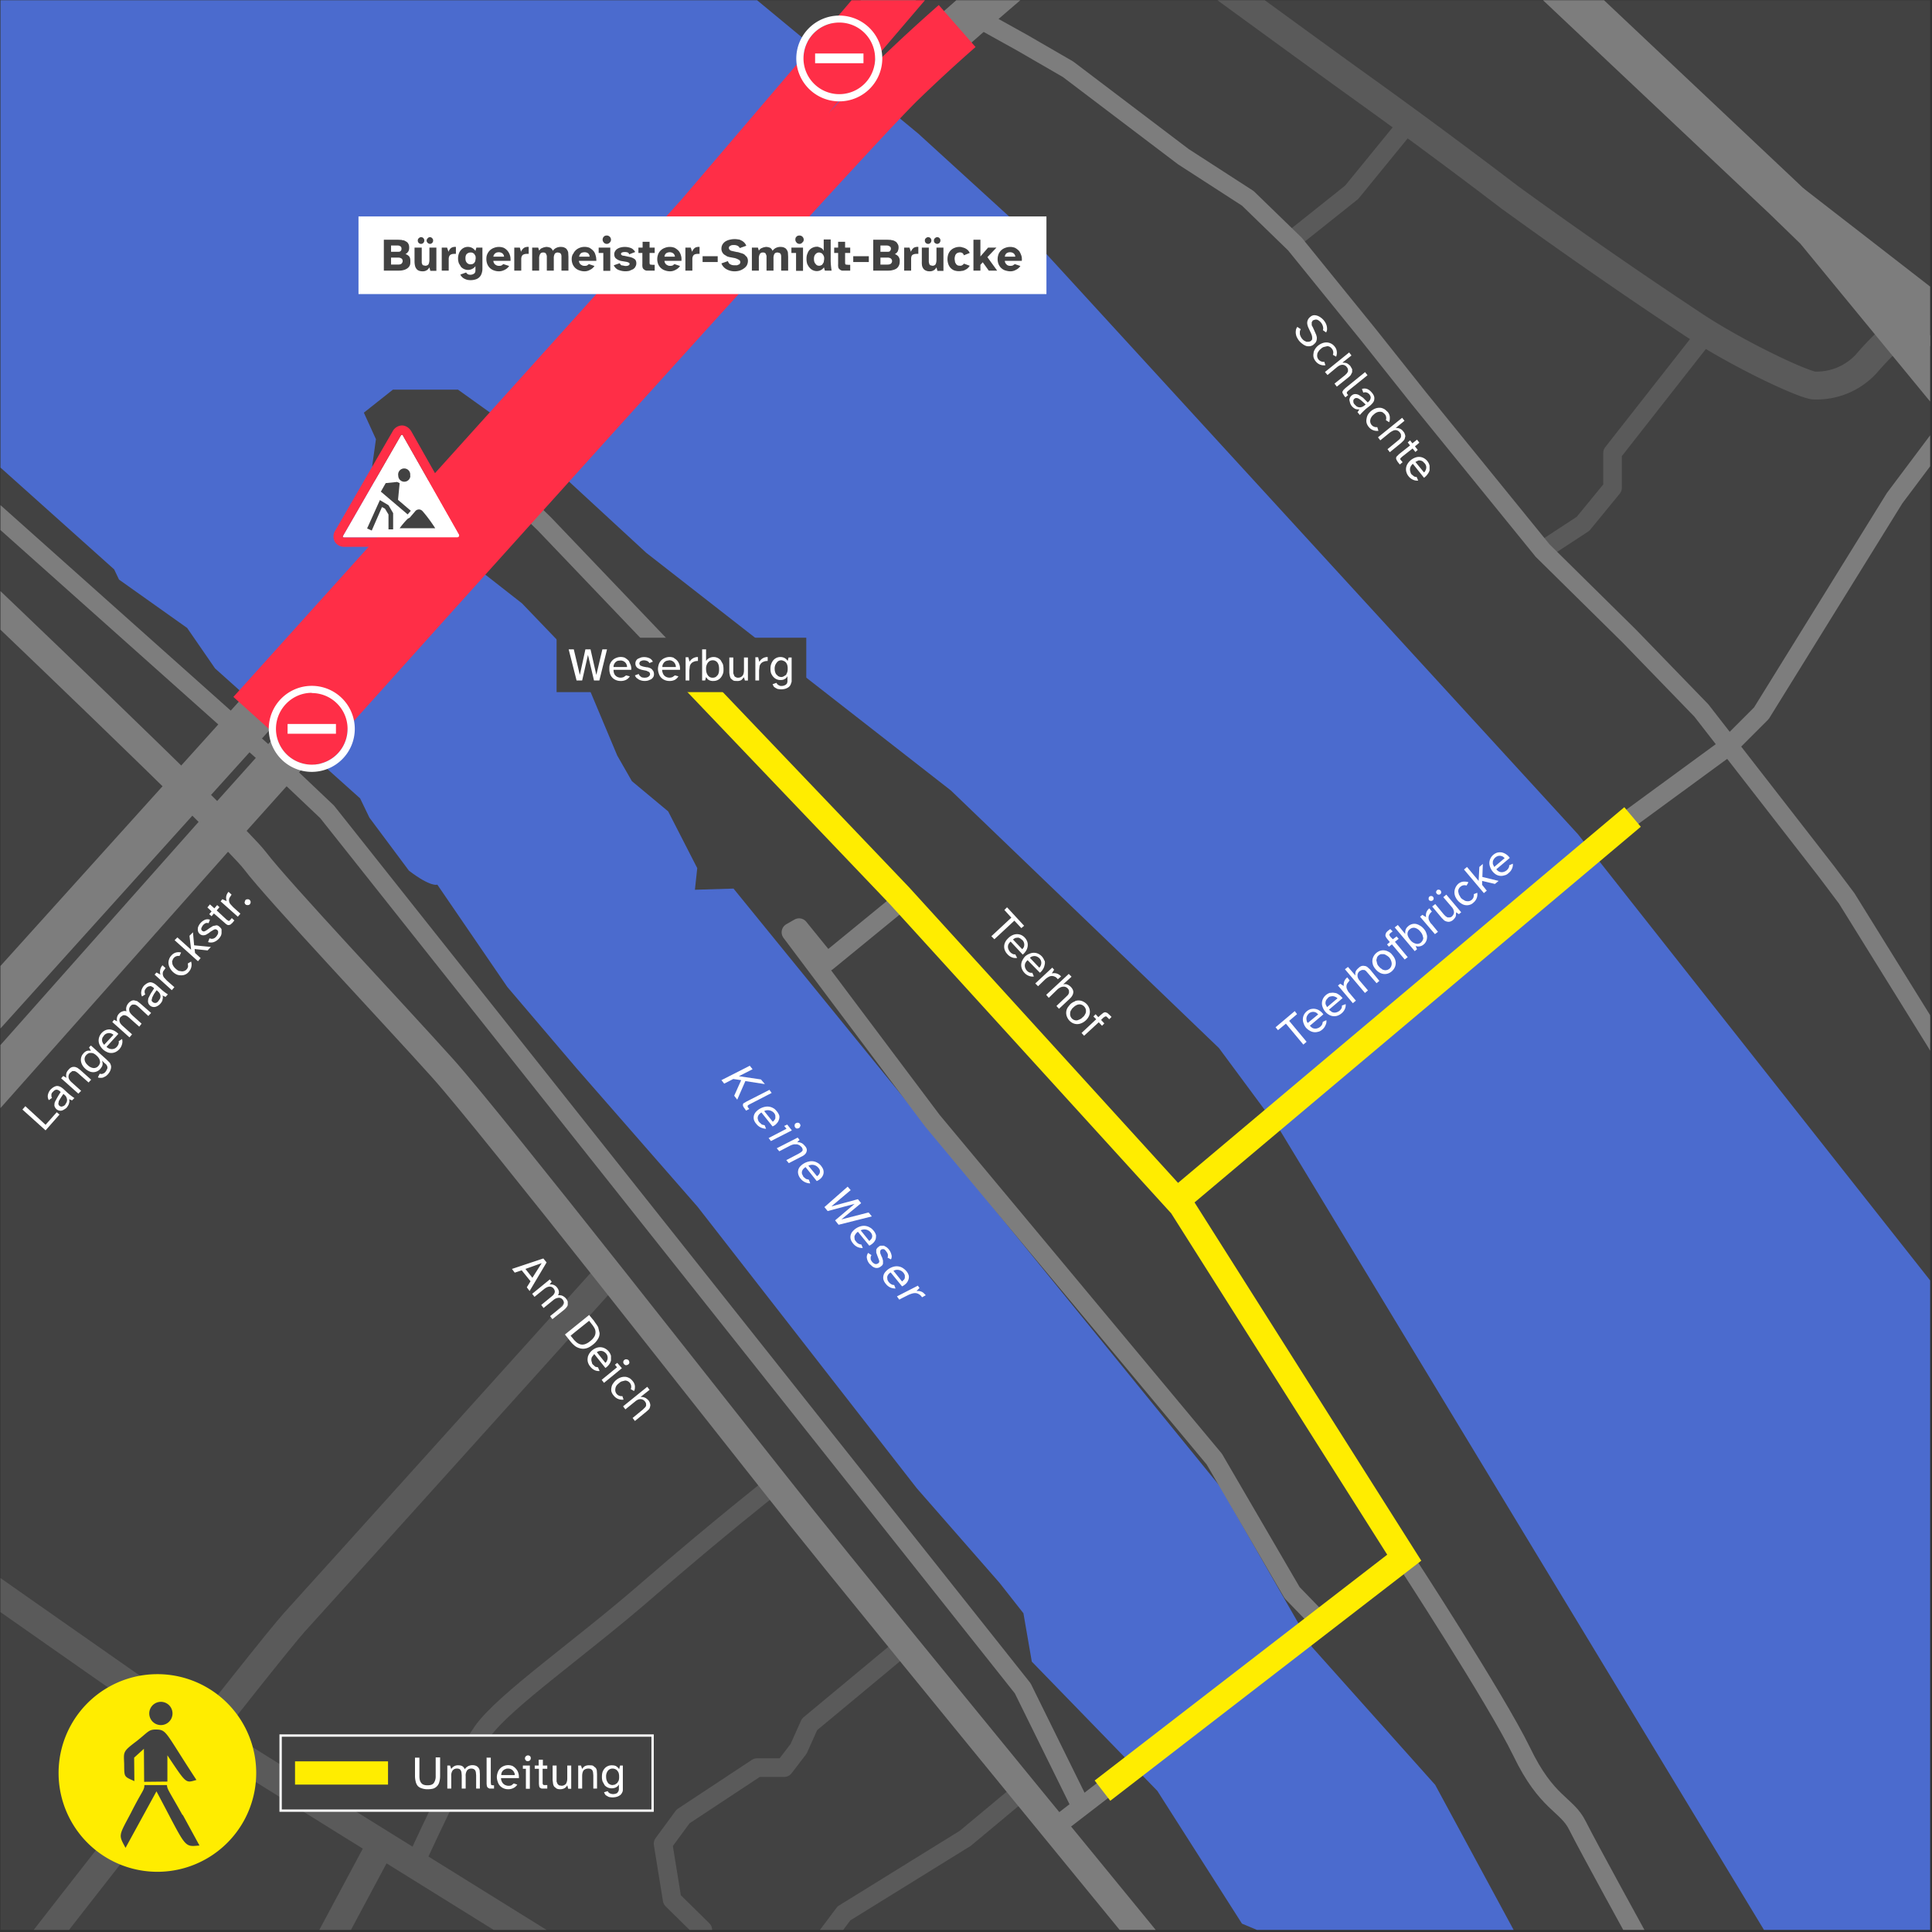 <svg xmlns="http://www.w3.org/2000/svg" width="831" height="831" fill="none"><rect width="100%" height="100%" fill="#333333" stroke="none"/><g clip-path="url(#a)"><path fill="#424242" d="M.2 830.1h830V.1H.2v830Z"/><path fill="#4B6BCE" d="M274.4-42.3 395 57.5l46.7 42.6 237 258.7 242 306.6 5.5 14.8 6.5 14.5 86.3 117.7 55 81.6 82.6 93-323.1-.6-30.7-68.5-17.7-17.7-17.6-55.6-216.7-358-26.5-35.8L409 340 278 237.8l-59.2-54.6-21.8-15.6h-28l-12.5 9.9 5.2 11.4-1.6 11.5 2.6 13 .5 5.7 15.6 11.4 29.1 16 16.6 13 24 25 17 40.5 6.3 11 15.6 13 12.5 24.4-1 9.3 16.6-.5 209.3 257.2 39.5 69 53 59.3L728 972.4l-77.4 6.8-54.6-61.9-53-86.2-8.8-3.7-36.4-57.1-54-55.6-3.6-20.8-10.3-13.1-35.6-40.7L300 519l-52-59.5-29.8-35-30.1-44s-2.6 1.3-12.2-6l-17-22.8-4-8.3-62.4-55.9-12-17.4-29.3-20.8-2.1-4.4-57.4-51.4-51.2-51L-54.6-86l270.3-1 58.7 44.7Z"/><path stroke="#5A5A5A" stroke-linecap="round" stroke-linejoin="round" stroke-width="12" d="M481.1-38.4s82.6 60.4 103 75a2772.2 2772.2 0 0 1 65.3 48.3 2256 2256 0 0 0 79.8 55.3c18.3 12 44.6 24.5 50.8 25.6a29 29 0 0 0 22.8-9.4 126.4 126.4 0 0 1 11.4-11.7m18.5 298.2 57.8-40 39.4-32.6 33.7-12"/><path stroke="#5A5A5A" stroke-linecap="round" stroke-linejoin="round" stroke-width="8" d="m555.8 103.1 25.6-20.4L604 55m59.5 181.7 17.4-11.4 12.7-15.5v-15l40-51"/><path stroke="#5A5A5A" stroke-linecap="round" stroke-linejoin="round" stroke-width="12" d="M14.7 839.6s100.3-129 112-141.9c11.6-12.7 132-146.4 132-146.4"/><path stroke="#5A5A5A" stroke-linecap="round" stroke-linejoin="round" stroke-width="12" d="M-111.2 608S45.1 717.6 57.5 726.2C69.9 734.7 164 793 164 793l246.4 153.1M132 852.8 164 793"/><path stroke="#5A5A5A" stroke-linecap="round" stroke-linejoin="round" stroke-miterlimit="10" stroke-width="8" d="M178.3 802s19.9-44 29.2-57.2c9.3-13.2 42-35.7 71.5-61.4 29.5-25.6 54.3-45.1 54.3-45.1m-44.2 227v-12.4l13.2-22.8-13.2-13-3.9-24.1 8.6-11.7 31.8-21h11.7l6.2-8.1 4.7-10.5 37.3-31m-42 138.3 19.5-26 52.2-32.3 21.6-18"/><path stroke="#7D7D7D" stroke-linecap="round" stroke-linejoin="round" stroke-miterlimit="10" stroke-width="8" d="m600.7-186.6 48.3 21.4 32.2 10.7 67.7 24.2 54.2 21.7 35 14.5 19.3 11.4 71.8 58.4 45.3 47.7 71.9 76 49 49.4 65.7 56 41 32.8"/><path stroke="#7D7D7D" stroke-linecap="round" stroke-linejoin="round" stroke-miterlimit="10" stroke-width="8" d="m227 218.4 7.2 7 158.6 166.1 113 125 41.7-33.5 152.3-130 43.3-31.7 14.5-14.5 57.3-92.5 30-40 32.7-30.8 22-25L953.2 49l6-11.2 10.9-16.3 73.6-86.5 3-39.2-50-42.5-11.6-6.4-9.8-2.1-31.6.2-36-8.5-13.8.5-15.8 3.1-13 6.2-14 26.2L836-94.3l-11.4 12.2L804-46l-28.8 40"/><path stroke="#7D7D7D" stroke-linecap="round" stroke-linejoin="round" stroke-width="18" d="M-122.9 601.7 98 352.9s257-287 286.8-316.4c29.8-29.2 84.5-73 94.1-82.9 5.5-5.6 41.2-46.4 69.5-81.3a677 677 0 0 0 23-30 190.3 190.3 0 0 1 36-37.7l169-134.2 191.2-167.1"/><path stroke="#7D7D7D" stroke-linecap="round" stroke-linejoin="round" stroke-width="18" d="m-83.2 521.4 384-425.8L404.4-26l35.3-38 74-86.9 23.4-19.9 40-38.3 157-117.8L840.8-424"/><path stroke="#7D7D7D" stroke-linecap="round" stroke-linejoin="round" stroke-width="18" d="m145.8-559 206.3 252 31 24.5a299.4 299.4 0 0 0 45.6 29.9 798 798 0 0 1 29.1 16c10 6.1 25.8 18 36.5 26.2a130.3 130.3 0 0 1 44.3 62.8 93.3 93.3 0 0 0 22.8 38.4l1.6 1.7C577.2-93.7 767.5 85.6 767.5 85.6L781 98.7l115.6 140.6 9.8 13.9a194.5 194.5 0 0 1 14.8 24.6l42.6 83.9 15.3 41.3a294.2 294.2 0 0 1 10.1 33.2l26.6 110.3"/><path stroke="#7D7D7D" stroke-linecap="round" stroke-linejoin="round" stroke-width="18" d="m770.7 88.5 56.2 43.6s19 20.6 26.7 29.2a1502 1502 0 0 1 76 92.2c15.5 21.3 43 85.7 51.9 108.2a4043.2 4043.2 0 0 1 19.7 51.9l45.9 153.6"/><path stroke="#7D7D7D" stroke-linecap="round" stroke-linejoin="round" stroke-miterlimit="10" stroke-width="8" d="m422.8 9 16.9 9.4 19.7 11.4L509 67.4l27.7 17.9 20.3 19.7 31.6 39 21.7 27.3 53.2 65.5 37.3 36.8 31 32 53.7 69.1 8.8 11.7 38.6 62.2 30 52.8 36.6 58 8.8 11.2 11.2 10.4 11.4-1 25.6-11.3 26.8-13.1 30.9-10.1"/><path stroke="#7D7D7D" stroke-linecap="round" stroke-linejoin="round" stroke-width="8" d="m386.5 388.6-30.8 25.2-12-14.8-3.5 2L401 482l121.3 145.6 33.5 57.5 12.4 12.8M-21.8 203 119.4 329l21.3 20.2 299.2 377 24.9 50.5"/><path stroke="#7D7D7D" stroke-linecap="round" stroke-linejoin="round" stroke-width="8" d="M705 834.2s-21.8-39.6-26.5-49c-4.6-9.3-13.2-9.3-24-31.8-11-22.6-50.5-83.2-50.5-83.2l-149.3 115m149.3-115-98.3-153.8"/><path stroke="#7D7D7D" stroke-linecap="round" stroke-linejoin="round" stroke-width="12" d="M-14 249S99.5 357 109.6 370.1c10 13.2 59.8 66 80.8 89.4C211.4 482.9 314 614.2 345 653c31 38.9 168.6 206.7 168.6 206.7"/><path fill="#FFED00" d="M68.2 805.1a42.5 42.5 0 1 0-1-85 42.5 42.5 0 1 0 1 85Z"/><path fill="#424242" d="M74.2 737a5 5 0 1 1-10 0 5 5 0 0 1 10 0ZM72 755v11.3l-10 .1-.1-14.2-4.2 3.8.1 10.1c-4.7-2.1-4.3-1.7-4.4-7.7-.2-5-.6-5 5.5-9.6 5-4 5-4.8 8-4.9 5 .1 3.8.7 17.6 21.7-4.7 1.3-4.1 2-12.5-10.6Zm6.6 25.6 7.2 13.2c-7 .6-5.4 1.3-18.5-23.3L54 794.8c-3.1-5.7-3-5 2.3-15 5-9.9 5.8-9.7 5.8-12h9.7c.2 2 .6 2 6.7 12.9Z"/><path fill="#424242" stroke="#fff" d="M120.7 778.8h160v-32.3h-160v32.3Z"/><path fill="#FFED00" d="M126.9 767.6h40v-10h-40v10Z"/><path stroke="#FF2E47" stroke-linejoin="round" stroke-width="24" d="M124.9 322.6c65.8-73.4 237.2-264.2 261.2-287.8a696.8 696.8 0 0 1 25.6-23.6M109.3 307.8 302 93.9 405.8-27.7"/><path fill="#FF2E47" d="M361 9.7a15.4 15.4 0 1 0 0 30.8 15.4 15.4 0 0 0 0-30.8Z"/><path fill="#fff" d="M361 43.6a18.5 18.5 0 0 1-18.5-18.4A18.5 18.5 0 0 1 361 6.7 18.5 18.5 0 0 1 379.5 25 18.5 18.5 0 0 1 361 43.6Zm0-33.9a15.4 15.4 0 1 0 0 30.8 15.4 15.4 0 0 0 0-30.8Z"/><path fill="#fff" d="M350.6 23h20.8v4.2h-20.8v-4.1ZM154.2 126.5h295.9V93.1H154.2v33.3ZM147.5 231c0 .1.3.2.7.2h48.4c.5 0 .7-.3.8-.4a.9.9 0 0 0 0-1l-24-42.3c-.1-.4-.3-.5-.5-.5-.1 0-.4.1-.6.5l-24.6 42.7c-.2.4-.3.7-.2.8Z"/><path fill="#FF2E47" d="M196.6 235.2h-48.4a4.7 4.7 0 0 1-4.2-2.2 4.7 4.7 0 0 1 .2-4.8l24.7-42.7a4.7 4.7 0 0 1 4-2.5c1.6 0 3.1 1 4 2.5l24 42.4a4.9 4.9 0 0 1 0 4.9 4.9 4.9 0 0 1-4.3 2.4ZM172.9 187c-.1 0-.4.1-.6.5l-24.6 42.7c-.2.4-.3.7-.2.8 0 .1.3.2.7.2h48.4c.5 0 .7-.3.8-.4a.9.9 0 0 0 0-1l-24-42.3c-.1-.4-.3-.5-.5-.5Z"/><path fill="#424242" d="M187.2 227.2s-2.5-4-5.5-7.4c-1.3-1.3-2.8-.4-3.1.1l-2.4 2.8c-.2.1-.7.3-1 .6a35 35 0 0 0-3.3 3.9h15.2Zm-11.8-6 1.3-1.5-5.5-4.7.7-7.2-1.1-.5-4.9.5-2.1 3.7.3.2 11.3 9.6Zm1-16.6a2.6 2.6 0 1 0-5.1 0 2.6 2.6 0 0 0 5.2 0Zm-9.3 12.7-3.7-2.2-5.5 12.2 2 .9 4.4-10.1 1.3.7 1.5 2.5v6.4h2v-7l-2-3.4Z"/><path fill="#FF2E47" d="M134.1 298c-8.5 0-15.4 7-15.4 15.5a15.4 15.4 0 0 0 30.8 0c0-8.5-6.9-15.4-15.4-15.4Z"/><path fill="#fff" d="M134.1 332a18.5 18.5 0 0 1-18.5-18.5 18.5 18.5 0 0 1 18.5-18.5 18.5 18.5 0 0 1 18.5 18.5A18.5 18.5 0 0 1 134 332Zm0-34c-8.5 0-15.4 7-15.4 15.5a15.4 15.4 0 0 0 30.8 0c0-8.5-6.9-15.4-15.4-15.4Z"/><path fill="#fff" d="M123.7 311.4h20.8v4.2h-20.8v-4.2Z"/><path stroke="#FFED00" stroke-width="11" d="m290.7 284.5 96.2 100.8 119.3 131.1 196-165m-228 418.8L604 670l-96.7-152.8"/><path fill="#424242" d="M239.4 297.7h107.4v-23.4H239.4v23.4Z"/><path fill="#fff" d="m9.6 477.3 1.3-1.5 8.7 8 4.8-5.4 1.2 1-6 6.8-10-9Zm17.1-1.4a2 2 0 0 0 1.3-.7l.6-1a2.4 2.4 0 0 0 0-2.1c-.1-.4-.4-.8-.9-1.2l-.4-.4a33.5 33.5 0 0 0-2 3.1l-.2 1.1c0 .4.2.6.4.9.4.3.8.4 1.2.4Zm-2.3-7.2c-.6 0-1.1.3-1.6.9-.5.4-.7.9-.7 1.3 0 .5 0 1 .3 1.3l-1.4 1a3.3 3.3 0 0 1-.4-2.3c.2-.8.5-1.5 1.1-2.2 1-1 1.9-1.5 2.8-1.6.9 0 1.8.4 2.9 1.4L29 470a25 25 0 0 0 3 2.3l-1 1-1.3-.5c.2.5.2 1.1 0 1.7-.1.6-.5 1.2-1 1.9a4.5 4.5 0 0 1-1.1.8 3.2 3.2 0 0 1-1.1.5 2.6 2.6 0 0 1-2.3-.7c-.4-.4-.7-.9-.8-1.4 0-.5 0-1 .2-1.6a46.2 46.2 0 0 1 2.5-4.3c-.6-.6-1.2-1-1.8-1Zm4.2-5.1a3.5 3.5 0 0 1-.1-1.7c.1-.6.4-1.2 1-1.8.4-.5.8-.8 1.2-1a2.6 2.6 0 0 1 1.3-.2c.4 0 .8.2 1.3.4l1.2.9 4.7 4.2-1.1 1.2-4.3-3.8a8 8 0 0 0-.9-.7 2.5 2.5 0 0 0-.9-.4h-.9l-1 .8c-.5.6-.7 1.2-.6 2 .1.7.6 1.4 1.4 2.1l4 3.6-1.2 1.2-7.4-6.6.9-1 1.4.8Zm11.7-4.2c.8 0 1.5-.3 2-.9a3 3 0 0 0 .6-1c.1-.3.2-.6.1-1a3.2 3.2 0 0 0-.4-1.2 5 5 0 0 0-1-1.2 5 5 0 0 0-1.4-1 3 3 0 0 0-1.2-.2c-.4 0-.7 0-1 .2a3 3 0 0 0-.9.7 2.5 2.5 0 0 0-.7 2c.1.9.6 1.7 1.4 2.4a4 4 0 0 0 2.5 1.2Zm-2.9-7.4a3.6 3.6 0 0 1 1.7 0l-.8-1.5.8-.8 6.7 6 1 1c.3.3.6.6.7 1a3 3 0 0 1 .3 1.2 4.7 4.7 0 0 1-.8 2.4 6.2 6.2 0 0 1-1.5 1.6l-1 .5c-.4.2-.8.2-1.2.2-.4 0-.8 0-1.2-.2l.8-1.6a1.8 1.8 0 0 0 1.4 0l.6-.3a3.6 3.6 0 0 0 1-1.4c.2-.3.3-.5.3-.8a1.6 1.6 0 0 0-.1-.7 2.5 2.5 0 0 0-.4-.7 6.3 6.3 0 0 0-.8-.7l-1-1c.2.7.3 1.2.2 1.8-.1.6-.5 1.2-1 1.8a4 4 0 0 1-4.7 1 6 6 0 0 1-1.8-1.2 6 6 0 0 1-1.3-1.7 4.8 4.8 0 0 1-.5-1.7 4 4 0 0 1 1-3 3.7 3.7 0 0 1 1.6-1.2Zm10.4-7.5a2.8 2.8 0 0 0-3 .8l-.7 1a2.7 2.7 0 0 0-.2 1c0 .3 0 .6.2 1 .1.4.4.7.7 1.1l4-4.3a2.8 2.8 0 0 0-1-.6Zm-2.4-1.4a4.4 4.4 0 0 1 2-.3 5 5 0 0 1 1.8.6 6.2 6.2 0 0 1 1.7 1.3l-5.1 5.6c.5.4 1 .7 1.4.8a2.9 2.9 0 0 0 2.3-.2A3.6 3.6 0 0 0 51 449c.1-.4.2-.8 0-1.1l1.5-1a4 4 0 0 1 0 2.2 5 5 0 0 1-1.1 2.1 5.1 5.1 0 0 1-1.7 1.3 4.3 4.3 0 0 1-3.7 0 6.3 6.3 0 0 1-3-2.8 4.4 4.4 0 0 1-.3-3.7 5 5 0 0 1 2.7-2.9Zm3.6-4.5 1.4.7a3.3 3.3 0 0 1 .8-3.3 3.3 3.3 0 0 1 1.6-1c.5-.2 1-.2 1.6 0a3.6 3.6 0 0 1 0-2 4.3 4.3 0 0 1 2.1-2.5c.4-.2.9-.3 1.3-.2l1.2.3 1.3 1 4.7 4.1-1.2 1.3-4.2-3.9a8.2 8.2 0 0 0-.9-.7 2.5 2.5 0 0 0-.9-.3H57c-.3.1-.6.3-.9.7a2 2 0 0 0-.5 1.8c0 .7.6 1.4 1.3 2.1l4 3.6-1 1.3-4.4-3.9a7.1 7.1 0 0 0-.8-.6 2.8 2.8 0 0 0-1-.4c-.2-.1-.5 0-.8 0l-1 .7a2.1 2.1 0 0 0-.5 1.8c.1.7.6 1.4 1.4 2.1l4 3.6-1.1 1.3-7.4-6.6.8-1Zm17.8-7.2c.5 0 .9-.3 1.3-.8l.7-1a2.5 2.5 0 0 0 0-2.1c-.2-.4-.5-.8-1-1.2l-.4-.4a36 36 0 0 0-1.2 1.7l-.7 1.4-.3 1.2c0 .3.2.6.5.8.3.3.7.4 1.1.4Zm-2.2-7.2c-.6 0-1.2.2-1.7.8-.4.5-.7.9-.7 1.4 0 .4 0 .9.3 1.3l-1.4.9a3.3 3.3 0 0 1-.3-2.3c.1-.8.5-1.5 1-2.2 1-1 1.9-1.5 2.8-1.6.9 0 1.9.5 2.9 1.4l1.7 1.5a19.7 19.7 0 0 0 3 2.3l-1 1.1-1.3-.6c.2.6.2 1.1 0 1.7 0 .6-.4 1.2-1 1.9a4.5 4.5 0 0 1-1 .8 3.4 3.4 0 0 1-1.2.5 2.6 2.6 0 0 1-2.3-.7c-.4-.4-.6-.8-.7-1.3-.1-.5 0-1 .1-1.7l1-2 1.5-2.3c-.6-.6-1.2-.9-1.7-1Zm2.7-5.9 1.7.9a4.1 4.1 0 0 1-.1-2 4 4 0 0 1 1-2l1.3 1.2-1 1.4a2.7 2.7 0 0 0 .4 2.7l1.2 1.3 3.2 2.8-1.1 1.3-7.4-6.7.8-.9Zm8.4-8.6a4.4 4.4 0 0 1 2.2 0l-.7 1.5a2.6 2.6 0 0 0-2.5.9 3 3 0 0 0-.5 1c-.2.3-.2.6-.1 1 0 .4.1.8.4 1.3a5 5 0 0 0 1 1.2c.5.5 1 .8 1.4 1l1.3.2a2.6 2.6 0 0 0 2.7-2.1l-.1-1.3 1.4-.8a4.5 4.5 0 0 1-1 4.4 4 4 0 0 1-3.3 1.5 4.8 4.8 0 0 1-1.8-.3 6.4 6.4 0 0 1-3-2.8 4.9 4.9 0 0 1-.6-1.8c-.1-.6 0-1.3.2-1.9.2-.6.5-1.2 1-1.7a4 4 0 0 1 2-1.3Zm9.4 3.7-10-9 1.2-1.2 5.9 5.3-.7-6L83 401l.5 5.6 7.2.7-1.4 1.5-5.6-.6.2 1.7 2.4 2.2-1.1 1.3Zm5.8-9.6a2.3 2.3 0 0 0 1.5-.4 3.8 3.8 0 0 0 1.1-1.3c.2-.3.3-.5.3-.8a1.8 1.8 0 0 0 0-.7 1 1 0 0 0-.3-.5c-.3-.3-.7-.4-1-.4a3.6 3.6 0 0 0-1.2.6c-.4.2-.9.5-1.3.9l-1.3.8a3 3 0 0 1-1.4.3 2.3 2.3 0 0 1-1.5-.7c-.3-.3-.5-.6-.6-1a3 3 0 0 1-.1-1.2c0-.5.2-.9.4-1.3a5.6 5.6 0 0 1 2.7-2.5 3 3 0 0 1 2.1 0l-.6 1.5a1.7 1.7 0 0 0-1.3 0 3.3 3.3 0 0 0-1.5 1.5l-.3.6a1.3 1.3 0 0 0 0 .6c0 .2.2.4.3.5.3.3.7.4 1 .3a4 4 0 0 0 1.1-.6l1.3-.9 1.3-.8 1.5-.3c.5 0 1 .3 1.5.8.3.3.6.6.7 1v1.4c0 .4-.1.9-.3 1.3a5.6 5.6 0 0 1-3 2.7 4 4 0 0 1-1.2.2 3.3 3.3 0 0 1-1.3-.2l.6-1.6.8.2Zm-1.7-13.5 1.1-1.3 1.9 1.7 1.2-1.4 1 .9-1.2 1.4 4.3 4 .5.3.3.2a.6.6 0 0 0 .4-.1l.4-.4.6-.7 1.1 1-.8 1-.9.8-.7.2a1.5 1.5 0 0 1-.8-.2 6.3 6.3 0 0 1-1-.8l-4.6-4-1 1.2-1-.9 1-1.2-1.8-1.7Zm6.5-3.5 1.8.8a4.1 4.1 0 0 1-.2-2 4 4 0 0 1 1-2l1.3 1.2-.9 1.4a2.7 2.7 0 0 0 .4 2.7l1.2 1.3 3.1 2.8-1.1 1.3-7.4-6.6.8-1Zm9.5 1.3.3-.9c.3-.3.6-.4 1-.4.3 0 .6 0 .9.3.2.2.4.5.4.9 0 .3-.1.7-.4 1-.2.2-.5.3-.8.3-.4 0-.7 0-1-.3a1.3 1.3 0 0 1-.4-.9Zm328 2.2 7.3 7.9-1.2 1-3-3.2-8.6 8-1.3-1.3 8.6-8-3-3.3 1.1-1.1Zm7.1 17.2a2.8 2.8 0 0 0-.5-3.1l-.9-.7a2.4 2.4 0 0 0-1-.4l-1 .1c-.4.1-.8.4-1.2.7l4 4.2.6-.8Zm1.6-2.3c.2.7.2 1.3.1 2a5.1 5.1 0 0 1-.7 1.8c-.4.6-.8 1.1-1.4 1.6l-5.2-5.6a4 4 0 0 0-1 1.3 2.8 2.8 0 0 0 .2 2.3 3.4 3.4 0 0 0 1.7 1.7c.3.2.7.2 1.1.2l.8 1.5a4 4 0 0 1-2.2-.2 5 5 0 0 1-2-1.4 5.1 5.1 0 0 1-1.1-1.7 4.3 4.3 0 0 1 .3-3.7c.3-.6.8-1.1 1.3-1.6a5.8 5.8 0 0 1 1.8-1.2 4.5 4.5 0 0 1 3.7 0 5 5 0 0 1 2.6 3Zm5.7 10.2a2.8 2.8 0 0 0-.5-3.2 3.7 3.7 0 0 0-.8-.6 2.7 2.7 0 0 0-2-.3c-.5.1-.9.3-1.3.7l4 4.2c.3-.2.5-.5.6-.8Zm1.7-2.3c.2.7.2 1.3 0 2a5.2 5.2 0 0 1-.7 1.8 6.1 6.1 0 0 1-1.3 1.5L442 413a4 4 0 0 0-1 1.3 2.8 2.8 0 0 0 .1 2.3 3.4 3.4 0 0 0 1.7 1.7c.4.1.8.2 1.2.1l.7 1.6a3.9 3.9 0 0 1-2-.2 4.9 4.9 0 0 1-2.1-1.4 5.1 5.1 0 0 1-1.1-1.8 4.4 4.4 0 0 1 .3-3.6c.3-.6.7-1.2 1.2-1.7a5.8 5.8 0 0 1 1.9-1.1 4.4 4.4 0 0 1 3.6 0 5 5 0 0 1 2.7 3Zm4.1 4-1 1.6a4 4 0 0 1 2 0 4 4 0 0 1 2 1.3l-1.4 1.2c-.4-.5-.9-1-1.3-1.1a2.8 2.8 0 0 0-1.4-.3 3 3 0 0 0-1.3.4 7.8 7.8 0 0 0-1.4 1l-3.1 3-1.2-1.2 7.3-6.8.8.9Zm3.9 6.3a3.4 3.4 0 0 1 1.6 0c.6.2 1.2.6 1.8 1.2.4.5.7.9.8 1.3.2.5.2.9.1 1.3a3.1 3.1 0 0 1-.5 1.2c-.2.4-.6.8-1 1.2l-4.6 4.3-1.1-1.2 4.2-4 .8-.8.4-.8v-1a2.4 2.4 0 0 0-.6-1c-.5-.5-1.2-.8-2-.7-.6 0-1.4.4-2.2 1l-3.9 3.8-1.1-1.3 9.7-9 1.2 1.2-3.6 3.3Zm3.3 11.2a3.4 3.4 0 0 0-.3 1.3 2.7 2.7 0 0 0 2.7 3c.4 0 .9-.2 1.3-.4.5-.2 1-.5 1.4-1 .5-.3.8-.8 1-1.2.3-.5.4-.9.4-1.3s0-.8-.2-1.2a2.9 2.9 0 0 0-1.4-1.5 2.6 2.6 0 0 0-1.1-.3c-.4 0-.9.1-1.3.3a5 5 0 0 0-1.4 1c-.5.4-.8.8-1 1.3Zm1.8-4a4.4 4.4 0 0 1 3.7.3 5 5 0 0 1 2.3 2.5 4.4 4.4 0 0 1 0 3.6 5.9 5.9 0 0 1-1.5 2 5.9 5.9 0 0 1-2 1.2 4.4 4.4 0 0 1-3.6-.2 5.1 5.1 0 0 1-2.3-2.5 4.4 4.4 0 0 1 0-3.7c.3-.6.8-1.2 1.4-1.9a5.8 5.8 0 0 1 2-1.2Zm8.9 5.7 1.1 1.2 1.1-1 1-.8c.3-.2.6-.3 1-.3l.8.3 1 .9.8.8-1 1-.8-.8c-.3-.3-.5-.5-.7-.4-.3 0-.5.2-1 .5l-1 1 1.4 1.5-1 1-1.4-1.5-6.3 5.8-1.1-1.2 6.3-5.9-1.2-1.2 1-1Z"/><path fill="#424242" d="M168.2 113.8h3c.6 0 1.2-.1 1.5-.4.3-.3.5-.7.5-1.1 0-.5-.2-.9-.5-1.1a2.5 2.5 0 0 0-1.5-.4h-3v3Zm0-5.5h2.8c.6 0 1 0 1.3-.3.3-.3.4-.6.4-1s-.1-.8-.4-1a2 2 0 0 0-1.3-.4h-2.8v2.7Zm4.7-5c.7 0 1.2.2 1.6.5.5.2.9.6 1.1 1 .3.5.4 1 .4 1.7s-.1 1.2-.4 1.7a3.3 3.3 0 0 1-1.2 1.1 3.3 3.3 0 0 1 1.6 1c.4.5.5 1.2.5 2s0 1.4-.3 2a3.3 3.3 0 0 1-1.1 1.2 4.8 4.8 0 0 1-1.7.7c-.7.2-1.4.2-2.3.2h-6v-13.3h5.8l2 .1Zm11-.8c.3-.3.7-.5 1-.5.4 0 .8.2 1 .5.3.2.4.6.4 1a1.4 1.4 0 0 1-1.3 1.4c-.4 0-.8-.2-1-.4-.3-.3-.5-.6-.5-1s.2-.8.5-1Zm-3.8 0c.3-.3.6-.5 1-.5a1.4 1.4 0 0 1 1.4 1.5 1.4 1.4 0 0 1-1.4 1.4 1.4 1.4 0 0 1-1.4-1.4c0-.4.1-.8.4-1Zm1.3 4v6.2c0 .3 0 .6.2.8 0 .3.2.5.4.6l.9.2c.6 0 1.1-.2 1.4-.6.2-.4.4-1 .4-2v-5.2h3v10h-2.6l-.4-1.5c-.3.5-.7 1-1.1 1.2a3.1 3.1 0 0 1-1.8.5c-.7 0-1.2-.1-1.7-.3a2.4 2.4 0 0 1-1-.8 3.4 3.4 0 0 1-.6-1.3 8.5 8.5 0 0 1-.2-1.8v-6h3Zm11.5 1.8c.3-.8.7-1.3 1.2-1.7a3.4 3.4 0 0 1 2-.4v3a4.2 4.2 0 0 0-.8 0c-.8 0-1.3.2-1.7.5-.4.4-.6 1-.6 1.7v5h-3v-9.9h2.3l.6 1.8Zm10.3 5.3.7-.4.5-.8.2-1.2c0-.5 0-1-.2-1.3l-.5-.8-.7-.4a2.7 2.7 0 0 0-.8-.1c-.6 0-1.1.2-1.6.6-.4.4-.6 1-.6 1.9 0 .9.2 1.5.7 2 .4.4.9.6 1.5.6l.8-.1Zm1.7-7.1h2.6v9.2a6 6 0 0 1-.4 2.1 3.8 3.8 0 0 1-2.6 2.4 7.3 7.3 0 0 1-3.3.2 5 5 0 0 1-1.2-.4 3.9 3.9 0 0 1-2-1.9l2.5-.9c.2.4.5.6.8.8a2.9 2.9 0 0 0 2.6-.3c.4-.3.6-.7.6-1.4v-1.8a4 4 0 0 1-3.2 1.6 4.2 4.2 0 0 1-3-1.3l-.9-1.5a6.3 6.3 0 0 1 0-4.3 4.6 4.6 0 0 1 1-1.6 4 4 0 0 1 1.3-.9 4 4 0 0 1 3.3.1c.6.3 1 .7 1.5 1.3l.4-1.4Zm11.9 4a1.9 1.9 0 0 0-.7-1.5 2.4 2.4 0 0 0-1.5-.5c-.6 0-1.1.1-1.5.4-.5.4-.8.8-.9 1.5h4.6Zm-7.2-1.2a4.9 4.9 0 0 1 2.9-2.7 5.8 5.8 0 0 1 4.2 0 5.3 5.3 0 0 1 2.6 3.1c.3.8.3 1.6.3 2.5h-7.4a2.3 2.3 0 0 0 .8 1.6l.7.4a3.3 3.3 0 0 0 2 0l.8-.6 2.5.8a4.8 4.8 0 0 1-2 1.7c-.8.4-1.6.6-2.4.6a6.5 6.5 0 0 1-2.2-.4 4.7 4.7 0 0 1-2.8-2.7 5.8 5.8 0 0 1-.4-2.2c0-.8.1-1.5.4-2.1Zm14.5-1c.3-.8.8-1.3 1.3-1.7a3.4 3.4 0 0 1 2-.4v3a4.2 4.2 0 0 0-.9 0c-.7 0-1.3.2-1.7.5-.4.4-.6 1-.6 1.7v5h-3v-9.9h2.4l.5 1.8Zm4.7-1.8h2.7l.4 1.3a3.3 3.3 0 0 1 1-1l1-.4 1-.2c.8 0 1.4.2 1.9.4.4.3.8.7 1 1.3a3.6 3.6 0 0 1 1.5-1.3 4.5 4.5 0 0 1 1.9-.4c.6 0 1.2.1 1.6.3.4.2.8.4 1 .8.3.4.5.8.6 1.3l.1 1.8v6h-3v-6.3a2.7 2.7 0 0 0-.2-.8 1.2 1.2 0 0 0-.5-.5l-.8-.2c-.7 0-1.1.2-1.4.6a3.7 3.7 0 0 0-.4 2v5.2h-3v-6.3a2.5 2.5 0 0 0-.3-.8c0-.2-.2-.4-.4-.5a1.5 1.5 0 0 0-.8-.2c-.7 0-1.1.2-1.4.7a3.8 3.8 0 0 0-.4 2v5.1h-3v-9.9Zm24.8 4a1.9 1.9 0 0 0-.6-1.5 2.4 2.4 0 0 0-1.5-.5c-.6 0-1.1.1-1.6.4-.4.4-.7.8-.8 1.5h4.5Zm-7.1-1.2a4.9 4.9 0 0 1 2.8-2.7 5.8 5.8 0 0 1 4.3 0c.6.4 1.2.8 1.6 1.3.5.5.8 1.2 1 2 .2.6.3 1.4.3 2.3H249a2.3 2.3 0 0 0 .8 1.6l.7.4a3.3 3.3 0 0 0 2 0l.8-.6 2.4.8a4.8 4.8 0 0 1-2 1.7c-.7.4-1.5.6-2.3.6a6.5 6.5 0 0 1-2.2-.4 4.7 4.7 0 0 1-2.9-2.7 5.8 5.8 0 0 1-.4-2.2c0-.8.2-1.5.5-2.1Zm13.2-7.5c.4-.4.8-.5 1.3-.5a1.8 1.8 0 0 1 1.8 1.8c0 .5-.2.9-.5 1.2a1.7 1.7 0 0 1-1.3.6c-.5 0-1-.2-1.3-.6a1.8 1.8 0 0 1-.5-1.2c0-.5.2-1 .5-1.3Zm-2.1 4.7h4.9v10h-3v-7.7h-2v-2.3Zm9.8 7.6 1.5.3c.5 0 1 0 1.3-.2.4-.1.6-.4.6-.7 0-.2-.1-.4-.3-.5a3.8 3.8 0 0 0-1.2-.4l-1.8-.3a5 5 0 0 1-2.4-1c-.6-.4-.9-1.1-.9-2 0-.5.2-1 .4-1.3a3 3 0 0 1 1-1 5 5 0 0 1 1.5-.6 7.4 7.4 0 0 1 4.3.3c.4.2.8.4 1 .7.4.3.6.6.8 1l-2.6 1a1 1 0 0 0-.6-.8 3.4 3.4 0 0 0-1.2-.2c-1.1 0-1.7.3-1.7.8 0 .2.1.4.3.5.2.2.5.3 1 .3l1.8.4c1.2.2 2 .5 2.7 1 .5.3.8 1 .8 1.8 0 .6-.1 1-.4 1.5-.2.5-.6.8-1 1.1l-1.6.7a8 8 0 0 1-4.9-.5 3.9 3.9 0 0 1-1.8-1.9l2.6-.9c.1.4.4.7.8 1Zm9-7.6V104h3v2.5h2.2v2.3h-2.2v4c0 .5 0 .8.3 1l1 .1h.9v2.5H278a2.3 2.3 0 0 1-1-.5c-.3-.2-.5-.5-.6-.8a5 5 0 0 1-.1-1.5v-4.8h-1.7v-2.3h1.7Zm13.9 4a1.9 1.9 0 0 0-.7-1.5 2.4 2.4 0 0 0-1.5-.5c-.5 0-1 .1-1.5.4-.5.4-.7.8-.8 1.5h4.5Zm-7.2-1.2a4.9 4.9 0 0 1 2.9-2.7 5.8 5.8 0 0 1 4.2 0c.7.4 1.2.8 1.7 1.3.4.5.8 1.2 1 2 .2.6.3 1.4.2 2.3h-7.3a2.3 2.3 0 0 0 .8 1.6l.7.4a3.3 3.3 0 0 0 2 0l.8-.6 2.4.8a4.8 4.8 0 0 1-2 1.7c-.7.4-1.5.6-2.3.6a6.5 6.5 0 0 1-2.2-.4 4.7 4.7 0 0 1-2.9-2.7 5.8 5.8 0 0 1-.4-2.2c0-.8.2-1.5.4-2.1Zm14.6-1c.3-.8.7-1.3 1.2-1.7a3.4 3.4 0 0 1 2-.4v3a4.2 4.2 0 0 0-.8 0c-.8 0-1.4.2-1.7.5-.4.4-.6 1-.6 1.7v5h-3v-9.9h2.3l.6 1.8Zm4.5 1.9h6.5v2.5h-6.5v-2.5Zm12 3.5c.5.3 1 .4 1.8.4h.9c.3 0 .5-.2.8-.3.2 0 .4-.2.5-.4.2-.2.2-.4.2-.7 0-.4-.2-.8-.7-1a6.2 6.2 0 0 0-1.7-.7l-1.6-.3a9 9 0 0 1-1.6-.4l-1.3-.8a3.2 3.2 0 0 1-1.2-2.5c0-.8.2-1.4.5-1.9s.8-1 1.3-1.3a6 6 0 0 1 1.8-.7 8.7 8.7 0 0 1 3.7-.1c.5 0 1 .3 1.4.5a4.2 4.2 0 0 1 2 2.2l-2.8 1a2.1 2.1 0 0 0-1-1 3.3 3.3 0 0 0-1.5-.3c-.6 0-1.1 0-1.5.3-.5.2-.7.5-.7 1 0 .3.2.6.4.8.3.3.7.4 1.2.5l1.8.4c.5 0 1 .2 1.6.4a6.3 6.3 0 0 1 1.6.6l1.1 1.1a3 3 0 0 1 .5 1.7c0 .8-.2 1.4-.5 2a4.4 4.4 0 0 1-1.3 1.3 5.9 5.9 0 0 1-1.8.9 7.4 7.4 0 0 1-2 .3 7.1 7.1 0 0 1-3.8-1 4.8 4.8 0 0 1-2-2.4l2.8-1a2.3 2.3 0 0 0 1 1.4Zm9.1-7.2h2.7l.4 1.3a3.3 3.3 0 0 1 1-1l1-.4 1-.2c.8 0 1.4.2 1.9.4.4.3.8.7 1 1.3a3.6 3.6 0 0 1 1.5-1.3 4.5 4.5 0 0 1 1.9-.4c.6 0 1.2.1 1.6.3.4.2.8.4 1 .8.3.4.5.8.6 1.3l.1 1.8v6h-3v-6.3a2.7 2.7 0 0 0-.2-.8 1.2 1.2 0 0 0-.5-.5l-.8-.2c-.7 0-1.1.2-1.4.6a3.7 3.7 0 0 0-.4 2v5.2h-3v-6.3a2.5 2.5 0 0 0-.3-.8c0-.2-.2-.4-.4-.5a1.5 1.5 0 0 0-.8-.2c-.7 0-1.1.2-1.4.7a3.8 3.8 0 0 0-.4 2v5.1h-3v-9.9Zm19.3-4.7c.3-.4.8-.5 1.3-.5a1.8 1.8 0 0 1 1.8 1.8c0 .5-.2.9-.6 1.2-.3.4-.7.6-1.2.6s-1-.2-1.3-.6a1.8 1.8 0 0 1-.5-1.2c0-.5.1-1 .5-1.3Zm-2.2 4.7h5v10h-3v-7.7h-2v-2.3Zm12.7 7.6c.3 0 .5-.2.7-.5l.5-.8.2-1.4c0-.5 0-.9-.2-1.3a2.5 2.5 0 0 0-.5-.8c-.2-.3-.4-.4-.7-.5a2.2 2.2 0 0 0-.8-.2 2 2 0 0 0-1.5.7c-.5.5-.7 1.2-.7 2 0 1 .2 1.7.7 2.2.4.6.9.8 1.5.8.3 0 .6 0 .8-.2Zm-1-7.8a3.5 3.5 0 0 1 1.7.8l.5.8V103h3v9.4a30.1 30.1 0 0 0 .4 4h-2.9l-.4-1.4a3.7 3.7 0 0 1-3 1.6 4 4 0 0 1-3.2-1.5c-.4-.4-.7-1-1-1.6a7 7 0 0 1-.3-2.2c0-.8.1-1.6.4-2.2.2-.6.5-1.2.9-1.6a4 4 0 0 1 1.4-1 4.3 4.3 0 0 1 2.6-.3Zm8.4.2V104h3v2.5h2.2v2.3h-2.2v4c0 .5 0 .8.3 1l1 .1h.9v2.5h-3.5a2.3 2.3 0 0 1-1-.5c-.3-.2-.5-.5-.6-.8a5 5 0 0 1-.1-1.5v-4.8h-1.7v-2.3h1.7Zm6.6 3.7h6.6v2.5H367v-2.5Zm11.6 3.6h3c.6 0 1.1-.1 1.5-.4.3-.3.5-.6.5-1.1 0-.5-.2-.8-.5-1.1a2.5 2.5 0 0 0-1.6-.4h-2.9v3Zm0-5.5h2.8c.5 0 1 0 1.3-.3.2-.3.4-.6.4-1s-.1-.8-.5-1a2 2 0 0 0-1.2-.4h-2.8v2.7Zm4.7-5c.6 0 1.2.2 1.6.5.5.2.8.6 1 1 .4.5.5 1 .5 1.7s-.2 1.2-.4 1.7a3.3 3.3 0 0 1-1.2 1.1 3.3 3.3 0 0 1 1.5 1 3 3 0 0 1 .6 2c0 .8-.1 1.4-.4 2a3.3 3.3 0 0 1-1 1.2 4.8 4.8 0 0 1-1.8.7c-.6.2-1.4.2-2.2.2h-6v-13.3h5.8l2 .1Zm8.4 5c.3-.8.7-1.3 1.2-1.7a3.4 3.4 0 0 1 2-.4v3a4.2 4.2 0 0 0-.9 0c-.7 0-1.3.2-1.7.5-.4.4-.5 1-.5 1.7v5h-3v-9.9h2.3l.6 1.8Zm10.3-5.8c.3-.3.6-.5 1-.5a1.4 1.4 0 0 1 1.4 1.5c0 .4-.2.7-.4 1-.3.2-.6.4-1 .4s-.7-.2-1-.4c-.3-.3-.4-.6-.4-1s.1-.8.4-1Zm-3.9 0c.3-.3.6-.5 1-.5a1.4 1.4 0 0 1 1.4 1.5 1.4 1.4 0 0 1-1.4 1.4 1.4 1.4 0 0 1-1.4-1.4c0-.4.1-.8.4-1Zm1.3 4v6.2l.2.8c.1.3.3.5.5.6l.8.2c.7 0 1.1-.2 1.4-.6.2-.4.4-1 .4-2v-5.2h3v10h-2.6l-.4-1.5c-.3.5-.7 1-1.1 1.2a3.1 3.1 0 0 1-1.8.5c-.7 0-1.2-.1-1.6-.3a2.4 2.4 0 0 1-1.1-.8 3.4 3.4 0 0 1-.6-1.3 8.5 8.5 0 0 1-.1-1.8v-6h3Zm14.4-.1a4.8 4.8 0 0 1 2.4 1.2c.3.3.6.7.8 1.2l-2.5 1c-.2-.5-.4-.8-.7-1a2.2 2.2 0 0 0-2 0c-.2 0-.4.2-.6.4-.2.2-.4.5-.5.9a4.3 4.3 0 0 0-.2 1.3l.2 1.4.5.9.7.5.8.1c.4 0 .8 0 1-.2.4-.2.6-.4.8-.7l2.5.9a4.3 4.3 0 0 1-2 1.8c-.4.2-.8.4-1.3.4a6.4 6.4 0 0 1-3.4-.2 4.4 4.4 0 0 1-2.5-2.7 6.6 6.6 0 0 1 0-4.3 4.6 4.6 0 0 1 2.7-2.7 5.5 5.5 0 0 1 2-.4c.4 0 .9 0 1.3.2Zm4.8 10v-13.3h3v7.2l3.3-3.8h3.6l-3.9 4.1 4.2 5.8h-3.6l-2.6-3.6-1 1.1v2.5h-3Zm18-6a1.9 1.9 0 0 0-.7-1.4 2.4 2.4 0 0 0-1.5-.5c-.6 0-1 .1-1.5.4-.5.4-.7.8-.8 1.5h4.5Zm-7.2-1.1a4.9 4.9 0 0 1 2.9-2.7 5.8 5.8 0 0 1 4.2 0c.7.4 1.2.8 1.7 1.3.4.5.7 1.2 1 2 .2.6.3 1.4.2 2.3h-7.3a2.2 2.2 0 0 0 .8 1.6c.1.2.4.3.6.4a3.3 3.3 0 0 0 2 0l.9-.6 2.4.8a4.8 4.8 0 0 1-2 1.7c-.7.4-1.5.6-2.3.6-.9 0-1.6-.2-2.3-.4a4.7 4.7 0 0 1-2.8-2.7 5.8 5.8 0 0 1-.4-2.2c0-.8.2-1.5.4-2.1Z"/><path fill="#fff" d="m548.6 441.9 8.3-7 1 1.3-3.4 2.9 7.5 9-1.4 1.2-7.5-9-3.4 2.8-1-1.2Zm17.6-6.3a2.8 2.8 0 0 0-3.2.3 4 4 0 0 0-.7.9 2.6 2.6 0 0 0-.3 2c0 .4.2.8.5 1.2l4.5-3.7-.8-.7ZM564 434a4.6 4.6 0 0 1 3.7.8c.6.4 1.1.9 1.5 1.5l-5.8 4.9c.4.4.8.8 1.2 1a2.9 2.9 0 0 0 2.3 0 3.4 3.4 0 0 0 1.8-1.6l.3-1.1 1.5-.7c.1.7 0 1.4-.3 2a4.9 4.9 0 0 1-1.4 2c-.6.5-1.2.9-1.9 1a4.4 4.4 0 0 1-3.6-.5 6.3 6.3 0 0 1-1.6-1.3 6 6 0 0 1-1-1.9 4.5 4.5 0 0 1 .2-3.7 5 5 0 0 1 3-2.4Zm10.4-5.2a2.7 2.7 0 0 0-2-.2c-.4 0-.8.2-1.1.5l-.7.8a2.6 2.6 0 0 0-.4 2.1l.6 1.2 4.5-3.8a2.6 2.6 0 0 0-.9-.6Zm-2.2-1.7a4.4 4.4 0 0 1 2 0c.6 0 1.2.4 1.8.8.6.4 1 .9 1.5 1.4l-5.9 5 1.3 1a2.8 2.8 0 0 0 2.3 0 3.4 3.4 0 0 0 1.8-1.6c.2-.4.2-.8.2-1.2l1.6-.6a4 4 0 0 1-.3 2 5 5 0 0 1-1.5 2c-.6.5-1.2.8-1.8 1a4.4 4.4 0 0 1-3.7-.5 6.3 6.3 0 0 1-2.6-3.2 4.5 4.5 0 0 1 .2-3.7 5 5 0 0 1 3.1-2.5Zm4.2-4 1.6 1a4.1 4.1 0 0 1 .2-2 4 4 0 0 1 1.3-1.7l1 1.3-1 1.3a2.7 2.7 0 0 0 0 2.7c.2.5.5 1 1 1.5l2.7 3.2-1.3 1.1-6.4-7.6 1-.8Zm6.6-3.5a3.7 3.7 0 0 1 .1-1.7c.2-.5.6-1 1.3-1.6.4-.4.9-.7 1.3-.8a2.6 2.6 0 0 1 1.3 0c.4 0 .8.2 1.2.5l1.1 1 4 4.9-1.2 1-3.8-4.4-.7-.8a2.7 2.7 0 0 0-.8-.5h-1l-1 .5a2.4 2.4 0 0 0-.9 2c0 .6.3 1.4 1 2.2l3.5 4.1-1.3 1.1-8.6-10.2 1.3-1 3.2 3.7Zm11.3-2.8c.4.3.8.4 1.3.5a2.7 2.7 0 0 0 2.7-1.5 3 3 0 0 0 .3-1.1 3.4 3.4 0 0 0-.2-1.3 4.6 4.6 0 0 0-.8-1.5 4.7 4.7 0 0 0-1.3-1c-.4-.3-.9-.5-1.3-.5H594a2.8 2.8 0 0 0-1.7 1.4l-.3 1.2.3 1.3c.1.5.4 1 .8 1.4.4.5.9.9 1.3 1.1Zm-3.8-2a4.4 4.4 0 0 1 .4-3.6 5.1 5.1 0 0 1 2.6-2.2 4.4 4.4 0 0 1 3.6.3c.7.3 1.3.8 1.8 1.5a6 6 0 0 1 1.2 2c.2.7.3 1.3.2 2a4.4 4.4 0 0 1-.6 1.7 5.1 5.1 0 0 1-2.6 2.2 4.4 4.4 0 0 1-3.6-.3 5.9 5.9 0 0 1-1.8-1.5 5.9 5.9 0 0 1-1.2-2Zm6-8.5 1.3-1.1-1-1.2a7 7 0 0 1-.7-1 1.7 1.7 0 0 1-.2-.9l.3-.9a5 5 0 0 1 1-1l.8-.6 1 1-.9.7c-.3.3-.5.5-.5.7 0 .3.2.6.5 1l1 1 1.6-1.2.9 1-1.6 1.3 5.5 6.6-1.3 1-5.5-6.5-1.3 1-.8-1Zm15.6-3a4.3 4.3 0 0 0-1.2-2.6 4.3 4.3 0 0 0-2.3-1.6 2.5 2.5 0 0 0-2.2.6 2.5 2.5 0 0 0-1 2c0 .8.5 1.7 1.2 2.6a4.3 4.3 0 0 0 2.4 1.6 2.5 2.5 0 0 0 2.2-.5c.6-.6 1-1.3 1-2.1Zm-10.9-5.5 3.2 3.9c0-.6 0-1.2.2-1.8.2-.6.6-1.1 1.2-1.6a4 4 0 0 1 3.2-.9 5 5 0 0 1 1.7.7c.6.3 1.2.8 1.7 1.4.5.6.9 1.2 1.1 1.9.2.6.4 1.2.3 1.8a4 4 0 0 1-1.4 3 3.5 3.5 0 0 1-3.5.7l.6 1.4-1 .8-8.6-10.2 1.3-1Zm10.6-4.3 1.6 1a4.1 4.1 0 0 1 .1-2 4 4 0 0 1 1.3-1.8l1.1 1.4c-.5.4-.9.9-1.1 1.3a2.7 2.7 0 0 0 0 2.7c.2.4.5 1 1 1.4l2.7 3.3-1.3 1-6.4-7.5 1-.8Zm7-10.8a1 1 0 0 1 .8.3c.2.3.3.5.3.8a1 1 0 0 1-.4.8 1 1 0 0 1-.8.2 1 1 0 0 1-.7-.4 1 1 0 0 1-.3-.7c0-.3.2-.6.4-.8.2-.2.5-.3.8-.2Zm-1.5 6.1 3.7 4.5.8.8.8.5h.9c.3 0 .6-.1 1-.4.6-.6.9-1.2.9-1.9a3.8 3.8 0 0 0-1-2.2l-3.6-4.2 1.3-1.1 6.4 7.6-1 .8-1.2-.8-.1 1.6c-.2.6-.6 1.1-1.2 1.7a3.5 3.5 0 0 1-1.3.7 2.5 2.5 0 0 1-1.3 0 3.5 3.5 0 0 1-1.2-.5l-1.1-1.1-4.1-4.9 1.3-1Zm-2.8-2.4c0-.3.1-.6.4-.8.2-.2.5-.2.8-.2.2 0 .5.1.7.4a1 1 0 0 1-.2 1.5 1 1 0 0 1-.8.2 1 1 0 0 1-.7-.3 1 1 0 0 1-.2-.8Zm15-7.2c.8 0 1.5 0 2.1.3l-.8 1.4a2.6 2.6 0 0 0-2.6.5 2.6 2.6 0 0 0-1 2l.3 1.3.8 1.4c.4.5.9.8 1.3 1 .4.3.8.5 1.2.5a2.6 2.6 0 0 0 3-1.7c.1-.5.2-1 .1-1.3l1.5-.6a4.5 4.5 0 0 1-1.6 4.2c-.5.5-1 .8-1.7 1a4.2 4.2 0 0 1-3.6-.6 6.5 6.5 0 0 1-2.6-3.1 5 5 0 0 1-.3-2 5 5 0 0 1 1.7-3.4 4 4 0 0 1 2.2-.9Zm8.8 5-8.6-10.2 1.3-1.1 5 6 .3-6 1.5-1.3-.2 5.6 7 1.7-1.6 1.3-5.5-1.3v1.7l2 2.5-1.2 1Zm8-15.8a2.7 2.7 0 0 0-2-.2 3.3 3.3 0 0 0-2.2 2.4v1l.6 1.3 4.5-3.8-.8-.7Zm-2.1-1.7a4.4 4.4 0 0 1 2 0 5.9 5.9 0 0 1 3.2 2.3l-5.8 4.9c.4.5.8.8 1.2 1a2.8 2.8 0 0 0 2.3 0 3.4 3.4 0 0 0 1.8-1.6c.2-.4.3-.7.2-1.1l1.6-.7a4 4 0 0 1-.3 2 4.8 4.8 0 0 1-1.5 2c-.6.6-1.2.9-1.8 1a4.3 4.3 0 0 1-3.7-.4 6.3 6.3 0 0 1-1.5-1.4 5.9 5.9 0 0 1-1-1.9 4.5 4.5 0 0 1 .2-3.6 5 5 0 0 1 3-2.5Zm-85.1-224v1a4.7 4.7 0 0 0 1.8 2.8l1 .5h1a2 2 0 0 0 1-.4l.5-.6v-.9a4.4 4.4 0 0 0-.2-1 13.8 13.8 0 0 0-.7-1.6l-.7-1.5a6 6 0 0 1-.5-1.6 3.2 3.2 0 0 1 1.3-3.1c.4-.4.9-.6 1.4-.7a3.7 3.7 0 0 1 1.6.2 5.4 5.4 0 0 1 1.5.8 6.8 6.8 0 0 1 2.1 2.4 5.3 5.3 0 0 1 .6 2.7c0 .4-.2.9-.4 1.3l-1.4-1c.2-.5.2-1 0-1.7a4.4 4.4 0 0 0-1.6-2.3 3.2 3.2 0 0 0-.9-.5 2 2 0 0 0-.9 0l-.9.3-.5.8v1c0 .4.2.7.4 1l.6 1.3.7 1.6c.3.6.4 1.1.5 1.6 0 .6 0 1.1-.2 1.6-.2.6-.6 1-1.2 1.5-.4.4-1 .6-1.5.7a4 4 0 0 1-1.7-.1 5.7 5.7 0 0 1-1.6-.9 7.2 7.2 0 0 1-2.3-2.7c-.3-.5-.4-1-.5-1.5a4.5 4.5 0 0 1 0-1.6c0-.5.3-1 .6-1.5l1.5 1a3 3 0 0 0-.4 1Zm15.9 8.6a4.4 4.4 0 0 1-.3 2.1l-1.4-.8a2.6 2.6 0 0 0-.5-2.7 2.8 2.8 0 0 0-.8-.7 2.4 2.4 0 0 0-1.1-.3l-1.3.3c-.5.1-1 .4-1.4.8-.5.4-.9.8-1.1 1.2-.3.4-.5.8-.5 1.2a2.6 2.6 0 0 0 .5 2.2 2.7 2.7 0 0 0 2.5 1l.5 1.5a4.5 4.5 0 0 1-4.2-1.7 4.7 4.7 0 0 1-.9-1.7 4.1 4.1 0 0 1 0-1.8c0-.6.3-1.2.6-1.7a6.4 6.4 0 0 1 3.2-2.6 4.9 4.9 0 0 1 2-.3 4.5 4.5 0 0 1 3.3 1.8 4 4 0 0 1 .9 2.2Zm2.5 4.7c.5 0 1.1 0 1.7.2.5.2 1 .6 1.6 1.2l.8 1.4v1.3l-.6 1.2a7 7 0 0 1-1 1l-5 4-1-1.3 4.5-3.6.8-.8.5-.8v-.9a2.4 2.4 0 0 0-.5-1 2.4 2.4 0 0 0-1.8-1c-.8 0-1.5.3-2.4 1l-4.1 3.4-1.1-1.3 10.4-8.4 1 1.3-3.8 3Zm9.6 4 1.1 1.4-8.2 6.6c-.4.4-.7.6-.7.8 0 .2 0 .5.3.8l.3.3-1.2 1-.5-.6-.6-1a1.4 1.4 0 0 1-.2-.8l.4-.7.9-.9 8.4-6.8Zm-5 12.6c0 .4.1.9.5 1.3l.8.8a2.5 2.5 0 0 0 2.2.4c.4-.1.9-.4 1.3-.7l.5-.4a35.5 35.5 0 0 0-1.5-1.4 8 8 0 0 0-1.3-1 2.4 2.4 0 0 0-1-.4c-.4 0-.7 0-1 .3-.4.3-.5.6-.5 1Zm7.4-1.2c.2-.5 0-1.1-.5-1.8-.4-.4-.8-.7-1.3-.8a1.8 1.8 0 0 0-1.3.1l-.6-1.6a3.3 3.3 0 0 1 2.2 0c.8.3 1.4.8 2 1.5.9 1 1.3 2 1.1 3 0 .8-.7 1.7-1.7 2.6l-1.8 1.4a30 30 0 0 0-2.7 2.7l-1-1.2.8-1.2c-.6 0-1.2 0-1.7-.2a4.6 4.6 0 0 1-1.7-1.4 4.2 4.2 0 0 1-.6-1.2l-.3-1.2a2.6 2.6 0 0 1 1-2 2.3 2.3 0 0 1 1.5-.6c.5 0 1 .1 1.6.4l1.8 1.2 2 2c.7-.6 1.1-1.1 1.2-1.7Zm8.3 8c0 .8 0 1.5-.3 2.2l-1.4-.9a2.6 2.6 0 0 0-.5-2.6l-.8-.7a2.4 2.4 0 0 0-1.1-.3 3.4 3.4 0 0 0-1.3.2c-.5.2-1 .5-1.4.9-.5.4-.9.8-1.1 1.2-.3.4-.4.8-.5 1.2a2.6 2.6 0 0 0 .5 2.1 2.6 2.6 0 0 0 2.5 1l.5 1.6a4.5 4.5 0 0 1-4.2-1.7 4.7 4.7 0 0 1-.9-1.7 4.1 4.1 0 0 1 0-1.8 5 5 0 0 1 .6-1.8 6.5 6.5 0 0 1 3.2-2.6 4.9 4.9 0 0 1 2-.3c.5 0 1.1.2 1.7.5.6.3 1 .8 1.6 1.3a4 4 0 0 1 .9 2.2Zm2.5 4.7a3.5 3.5 0 0 1 1.6.2c.6.2 1.2.6 1.7 1.3.4.4.6.9.7 1.3.2.5.2 1 0 1.3 0 .4-.2.8-.5 1.2l-1.1 1.1-4.9 4-1-1.3 4.5-3.7.8-.7.5-.8v-1a2.5 2.5 0 0 0-.5-1 2.4 2.4 0 0 0-1.8-1c-.8 0-1.5.4-2.4 1l-4.2 3.4-1-1.3 10.4-8.4 1 1.3-3.8 3.1Zm9.2 5 1 1.3-1.9 1.6 1.2 1.5-1 .9-1.2-1.5-4.6 3.6-.4.4a.7.7 0 0 0-.3.4.6.6 0 0 0 0 .3l.4.5.6.7-1.2 1-.8-1a5.5 5.5 0 0 1-.6-1 1.4 1.4 0 0 1-.2-.8c0-.2.1-.5.3-.7l1-1 4.7-3.7-1-1.3 1-.9 1 1.3 2-1.6Zm3.6 13.3a2.7 2.7 0 0 0 .3-2 3 3 0 0 0-.6-1.1l-.8-.8a2.7 2.7 0 0 0-2-.4l-1.2.6 3.7 4.5c.2-.2.5-.4.6-.8Zm1.8-2.1v2a5.1 5.1 0 0 1-.9 1.7 6 6 0 0 1-1.5 1.5l-4.8-6a4 4 0 0 0-1 1.3 3 3 0 0 0 0 2.3c0 .3.2.6.4.9l1.1.9c.4.2.8.3 1.1.2l.7 1.6a4 4 0 0 1-2.1-.3 4.9 4.9 0 0 1-2-1.5 5 5 0 0 1-1-1.9 4.4 4.4 0 0 1 .6-3.6 6.4 6.4 0 0 1 3.3-2.6 4.4 4.4 0 0 1 3.7.3 5 5 0 0 1 2.4 3.2ZM310.3 464.6l12.2-6.2 1.2 1.5-5.9 3 9.5 1.4 1.7 2-8.4-1.3-3.5 8-1.3-1.7 3-6.7-3.4-.5-3.9 2-1.2-1.5Zm20.6 4.1 1 1.4-9.5 4.9-.5.3a.8.8 0 0 0-.3.3.4.4 0 0 0 0 .3c0 .1 0 .3.2.5l.5.6-1.4.7-.7-1a3.8 3.8 0 0 1-.6-1 1 1 0 0 1 0-.7c0-.3.2-.5.5-.6l1-.6 9.8-5Zm2.2 13c.2-.2.4-.5.4-.8v-1a2.8 2.8 0 0 0-.5-1.1 3.5 3.5 0 0 0-2-1.2 3.4 3.4 0 0 0-2.3.3l3.7 4.6.7-.7Zm-4.2-5.6a5 5 0 0 1 3.8.6c.6.3 1 .8 1.5 1.4.5.6.8 1.2 1 1.8a3.5 3.5 0 0 1-.2 1.8c-.2.6-.5 1.1-1 1.6-.4.5-1 .9-1.7 1.2l-4.8-6c-.6.4-1 .8-1.2 1.1a2.3 2.3 0 0 0-.4 1.1c0 .4 0 .7.2 1 0 .4.3.7.5 1l1.1 1 1.2.3.6 1.5c-.7 0-1.5-.2-2.2-.5a5.3 5.3 0 0 1-2-1.6 4.9 4.9 0 0 1-1-1.7 3.6 3.6 0 0 1 .8-3.4 7.1 7.1 0 0 1 3.8-2.2Zm15.3 8.2c0 .3-.2.6-.4.8-.3.2-.6.3-1 .3-.3 0-.6-.2-.8-.5a1.2 1.2 0 0 1-.2-.9c0-.3.1-.6.4-.8.3-.2.6-.3 1-.3.3 0 .6.2.8.4.2.3.3.6.3 1Zm-5.9 1.2-1-1.2 1.3-.6 2 2.5-9 4.6-1-1.3 7.7-4Zm4.8 3.8.8 1-1 1c.6 0 1.1 0 1.7.3.6.2 1.1.7 1.7 1.4.7.8.9 1.6.6 2.4-.2.8-1 1.6-2.4 2.2l-5.2 2.7-1.1-1.3 5-2.6c1.1-.6 1.7-1 2-1.5.1-.5 0-1-.5-1.6l-.8-.7-1-.4h-1.4a7 7 0 0 0-1.7.6l-4.6 2.4-1.1-1.3 9-4.6Zm9 16a2.1 2.1 0 0 0 .5-2 2.8 2.8 0 0 0-.6-1 3.5 3.5 0 0 0-1.9-1.2 3.6 3.6 0 0 0-2.4.3l3.7 4.5c.3-.1.5-.4.7-.6Zm-4.2-5.7a5 5 0 0 1 3.8.6c.6.3 1.1.8 1.5 1.3.5.7.9 1.3 1 2a3.5 3.5 0 0 1-.1 1.7 4.3 4.3 0 0 1-1 1.6c-.5.5-1.1.9-1.8 1.2l-4.8-6a4 4 0 0 0-1.2 1.1 2.3 2.3 0 0 0-.4 1.1c0 .4 0 .7.2 1l.5 1 1.1.9 1.2.3.6 1.6a5.3 5.3 0 0 1-2.2-.5 5.3 5.3 0 0 1-2-1.6 4.8 4.8 0 0 1-.9-1.7 3.6 3.6 0 0 1 .7-3.4 7.1 7.1 0 0 1 3.8-2.2Zm16.7 10.8 1.3 1.5-8.3 7 11.4-3.1 1.4 1.7-8.5 7 11.7-3 1.4 1.7-14.3 3.6-1.5-1.9 8.4-7.1-11.6 3.1-1.4-1.7 10-8.8Zm10 22.7a2.1 2.1 0 0 0 .5-1.9 2.8 2.8 0 0 0-.6-1.1 3.5 3.5 0 0 0-1.9-1.2 3.5 3.5 0 0 0-2.4.3l3.7 4.6.7-.7Zm-4.2-5.7a5 5 0 0 1 3.8.6c.6.3 1.1.8 1.6 1.4.5.6.8 1.2 1 1.9 0 .6 0 1.2-.2 1.8a4.3 4.3 0 0 1-1 1.5 6.2 6.2 0 0 1-1.7 1.2l-4.9-6c-.5.4-.9.8-1.1 1.2a2.3 2.3 0 0 0-.4 1l.1 1c.1.4.3.7.6 1a3 3 0 0 0 2.3 1.3l.6 1.5c-.8 0-1.5-.1-2.2-.4a5.3 5.3 0 0 1-2-1.6 4.9 4.9 0 0 1-1-1.8 3.6 3.6 0 0 1 .8-3.3 7.1 7.1 0 0 1 3.7-2.3Zm4.5 12.4a2 2 0 0 0-.4 1.5c0 .3 0 .5.2.8a3.3 3.3 0 0 0 1 1.2l.7.4h.7l.6-.3c.3-.2.5-.5.5-.8a3.5 3.5 0 0 0-.3-1.1l-.5-1.3-.5-1.4v-1.3c.2-.4.4-.8 1-1.2.3-.3.7-.5 1-.5h1.3l1.2.7a5.9 5.9 0 0 1 2 3.1c.1.4.2.8.1 1.1 0 .4-.1.7-.3 1l-1.5-.8c.2-.2.2-.4.2-.6v-.7a3.3 3.3 0 0 0-.7-1.3 2.7 2.7 0 0 0-1-1h-.7a1 1 0 0 0-.5.2 1 1 0 0 0-.4.9c0 .3 0 .7.2 1.1.2.4.3.9.6 1.3l.4 1.4v1.3c-.1.5-.4.9-.9 1.2a2.7 2.7 0 0 1-2.5.6 3.9 3.9 0 0 1-1.2-.6l-1.2-1.1a5 5 0 0 1-1.1-2.3c-.2-.8 0-1.6.5-2.4l1.5 1Zm13.8 10.7c.3-.2.4-.5.5-.9v-1a3.4 3.4 0 0 0-4.9-2l3.7 4.6.7-.7Zm-4.2-5.7a5 5 0 0 1 3.8.6c.6.4 1.1.8 1.6 1.4.5.6.8 1.2 1 1.9a3.5 3.5 0 0 1-.2 1.8 4.3 4.3 0 0 1-1 1.6 6.2 6.2 0 0 1-1.7 1.2l-4.9-6c-.5.3-.9.7-1.1 1a2.3 2.3 0 0 0-.4 1.1l.1 1a3.7 3.7 0 0 0 1.7 2c.3.2.7.3 1.2.3l.6 1.5a5.2 5.2 0 0 1-2.2-.4 5.3 5.3 0 0 1-2-1.6 4.8 4.8 0 0 1-1-1.8 3.5 3.5 0 0 1 0-1.7c.1-.6.4-1.1.8-1.6a7.1 7.1 0 0 1 3.7-2.3Zm11 9.2-1.3 1.3a6.5 6.5 0 0 1 1 0 3.7 3.7 0 0 1 2 .8l1 1-1.6.9c-.4-.6-.8-1-1.3-1.3a3.6 3.6 0 0 0-1.4-.5 4.5 4.5 0 0 0-1.6.2 9.5 9.5 0 0 0-1.8.7l-1.4.7-1.2.6-1.1.6-1-1.4 9-4.6.7 1ZM226 545.8l3 3.8 4-6.3-7 2.5Zm7.7-4.5 1.4 1.7-7.3 12.3-1.2-1.6 1.6-2.6-3.8-4.7-3 1-1.2-1.6 13.5-4.5Zm3.6 10-.9 1.2a3.3 3.3 0 0 1 3.2 1.3c.5.6.7 1.2.8 1.7 0 .6 0 1-.4 1.6.8 0 1.4 0 2 .3a4.3 4.3 0 0 1 2.2 2.5v1.3c0 .4-.3.8-.6 1.2a6.2 6.2 0 0 1-1 1l-5 4-1-1.3 4.5-3.6.8-.7.5-.8c.1-.3.2-.6.1-1a2.3 2.3 0 0 0-.5-1 2 2 0 0 0-1.7-.8 3.9 3.9 0 0 0-2.3 1l-4.2 3.4-1-1.3 4.4-3.6.8-.7.5-.8c.1-.3.2-.6.1-1a2.3 2.3 0 0 0-.5-1 2.1 2.1 0 0 0-1.7-.8c-.7 0-1.5.4-2.3 1l-4.2 3.4-1-1.3 7.6-6.2.8 1Zm8.1 23.2 1.1 1.3c.4.6.9 1 1.4 1.5.5.4 1 .7 1.6.9.6.2 1.3.2 2 0a6.7 6.7 0 0 0 2.4-1.4 6.6 6.6 0 0 0 1.8-2 3.7 3.7 0 0 0-.1-3.7 12 12 0 0 0-1.2-1.7l-1-1.3-8 6.4Zm10.3-6c.6.8 1.2 1.6 1.6 2.4l.6 2.5c0 .9-.2 1.7-.7 2.5a8.2 8.2 0 0 1-2.1 2.4c-1 .8-2 1.4-2.8 1.6a5 5 0 0 1-2.6.1 6 6 0 0 1-2.3-1 12.2 12.2 0 0 1-2.1-2.1l-2.3-2.9 10.4-8.4 2.3 2.8Zm5.3 16.9a2.8 2.8 0 0 0-.3-3.2 3.6 3.6 0 0 0-.8-.7 2.6 2.6 0 0 0-2-.4c-.4 0-.8.3-1.2.5l3.7 4.6c.2-.2.5-.5.6-.8Zm1.8-2.2v2a5.1 5.1 0 0 1-.9 1.8 6 6 0 0 1-1.5 1.4l-4.8-6-1 1.3a2.8 2.8 0 0 0 0 2.3c0 .4.2.7.4.9l1.1 1 1.1.2.7 1.6a4 4 0 0 1-2-.3 4.9 4.9 0 0 1-2-1.6 5 5 0 0 1-1-1.8 4.3 4.3 0 0 1-.1-2c0-.5.3-1.1.6-1.7a6.3 6.3 0 0 1 3.3-2.6 4.5 4.5 0 0 1 3.7.4 5 5 0 0 1 2.4 3.1Zm6.7 1.5c.4 0 .7.2.9.4.2.3.3.6.3 1 0 .3-.2.6-.5.8-.3.2-.6.3-1 .3a1.2 1.2 0 0 1-.8-.5 1.2 1.2 0 0 1 .2-1.8c.3-.2.6-.3 1-.2Zm-4 1.5 2 2.3-7.7 6.3-1-1.3 6.6-5.4-.9-1.1 1-.8Zm7.6 10c0 .8 0 1.5-.4 2.1l-1.4-.8a2.6 2.6 0 0 0-.4-2.7 2.7 2.7 0 0 0-2-1l-1.2.3c-.5.1-1 .4-1.4.8a5 5 0 0 0-1.2 1.2c-.2.4-.4.8-.4 1.2a2.6 2.6 0 0 0 .5 2.2 2.7 2.7 0 0 0 2.5 1l.5 1.5a4.5 4.5 0 0 1-4.2-1.7 4.7 4.7 0 0 1-1-1.7 4.1 4.1 0 0 1 0-1.8c.1-.6.3-1.2.7-1.7a6.5 6.5 0 0 1 3.2-2.6 4.9 4.9 0 0 1 1.9-.3c.6 0 1.2.2 1.8.5.6.3 1 .7 1.5 1.3a4 4 0 0 1 1 2.2Zm2.5 4.7c.5-.1 1 0 1.6.2.6.2 1.1.6 1.7 1.2.4.5.6 1 .7 1.4.1.4.2.9 0 1.3 0 .4-.2.8-.5 1.2l-1.1 1-4.9 4-1-1.3 4.4-3.6.8-.8c.3-.2.4-.5.6-.8v-.9a2.4 2.4 0 0 0-.5-1 2.4 2.4 0 0 0-1.9-1c-.7 0-1.5.3-2.3 1l-4.2 3.4-1-1.3 10.4-8.4 1 1.3-3.8 3Zm-95.2 163c0 1.3.2 2.3.8 3 .5.7 1.4 1 2.7 1 1.3 0 2.2-.3 2.7-1a5 5 0 0 0 .8-3v-8h1.9v7.9c0 1-.1 1.8-.3 2.5a4 4 0 0 1-2.6 3c-.7.2-1.5.3-2.5.3a7.4 7.4 0 0 1-2.5-.4 3.9 3.9 0 0 1-1.7-1 4.5 4.5 0 0 1-.9-1.9 9.7 9.7 0 0 1-.3-2.5V756h1.9v7.9Zm13.2-4.5.5 1.5a3.3 3.3 0 0 1 3-1.6c.7 0 1.3.1 1.8.4.4.3.8.7 1 1.3.4-.6.9-1 1.4-1.3a4.3 4.3 0 0 1 3.4-.2 2.7 2.7 0 0 1 1.6 2l.1 1.6v6.2h-1.6v-5.7l-.1-1.1a2.5 2.5 0 0 0-.3-1 1.7 1.7 0 0 0-.7-.6 2.3 2.3 0 0 0-1-.2c-.8 0-1.4.3-1.8.8a3.9 3.9 0 0 0-.6 2.5v5.3h-1.7v-5.7l-.1-1.1a2.8 2.8 0 0 0-.3-1 1.6 1.6 0 0 0-.6-.6 2.3 2.3 0 0 0-1.1-.2c-.8 0-1.3.3-1.8.8a3.8 3.8 0 0 0-.6 2.5v5.3h-1.7v-9.9h1.2Zm15.8-3.4h1.7v10.6l.1 1c.1.2.4.3.9.3h.4v1.4H210.5l-.7-.4a1.5 1.5 0 0 1-.4-.8 7 7 0 0 1-.1-1.2v-11Zm11.8 6.5a2.8 2.8 0 0 0-2.6-1.8c-.4 0-.8 0-1.1.2a2.6 2.6 0 0 0-1.6 1.3c-.2.4-.3.8-.3 1.3h5.8c0-.4 0-.7-.2-1Zm-.6-2.8c.6.3 1.1.8 1.5 1.3.4.5.7 1 .9 1.8.2.6.2 1.3.2 2h-7.7c0 .7.2 1.2.4 1.6a2.8 2.8 0 0 0 1.7 1.5 3.4 3.4 0 0 0 2.4 0l1-.8 1.5.5a4 4 0 0 1-1.5 1.4 4.9 4.9 0 0 1-2.4.6 5 5 0 0 1-2-.4 4.3 4.3 0 0 1-2.5-2.8 6.3 6.3 0 0 1-.4-2c0-.8.2-1.5.4-2.1a4.5 4.5 0 0 1 2.6-2.7 5 5 0 0 1 4 .1Zm5.6-4.3a1.3 1.3 0 0 1 1.8 0c.2.2.3.5.3.9a1.2 1.2 0 0 1-1.2 1.2c-.4 0-.7 0-.9-.3a1.2 1.2 0 0 1-.4-1c0-.3.2-.6.4-.8Zm-1.3 4h3v10h-1.7v-8.6h-1.3v-1.4Zm6.9-2.5h1.7v2.5h1.9v1.4h-2V767.2l.2.4.3.2h1.5v1.5h-2.5l-.7-.4a1.5 1.5 0 0 1-.3-.8 7 7 0 0 1-.1-1.2v-6.1H230v-1.4h1.7V757Zm7.6 2.5v6.9l.4 1 .6.6 1.1.2c.8 0 1.4-.3 1.9-.8.4-.6.6-1.4.6-2.4v-5.5h1.7v10h-1.3l-.4-1.5c-.3.5-.6.9-1.1 1.2-.5.3-1.2.5-2 .5a3.5 3.5 0 0 1-1.5-.3l-1-.8a3.3 3.3 0 0 1-.5-1.2l-.2-1.6v-6.3h1.7Zm11 1.5a3.6 3.6 0 0 1 1.1-1.2 3.8 3.8 0 0 1 2-.4c.7 0 1.2 0 1.6.2l1 .8c.3.3.5.7.6 1.2l.1 1.6v6.2h-1.6v-5.7l-.1-1.1a2.5 2.5 0 0 0-.3-1 1.6 1.6 0 0 0-.7-.6 2.4 2.4 0 0 0-1.1-.2c-.8 0-1.5.3-2 .8-.4.6-.6 1.4-.6 2.5v5.3h-1.7v-9.9h1.2l.5 1.5Zm11.1 6c.5.5 1.2.9 2 .9l1-.2 1-.7.6-1a5 5 0 0 0 .2-1.7 5 5 0 0 0-.2-1.6 3.1 3.1 0 0 0-.6-1 2.3 2.3 0 0 0-1-.7 3 3 0 0 0-1-.2c-.8 0-1.5.3-2 .9a3.9 3.9 0 0 0-.8 2.6c0 1.1.3 2 .8 2.6Zm3.5-7.2c.5.3 1 .7 1.3 1.3l.4-1.6h1.2v10.4c0 .5-.1.9-.3 1.2a3 3 0 0 1-.7 1 4.6 4.6 0 0 1-2.3 1 6.1 6.1 0 0 1-2.2 0c-.4 0-.8-.2-1.1-.4a3.4 3.4 0 0 1-1-.7l-.5-1 1.6-.5a1.8 1.8 0 0 0 1 1l.6.2a3.5 3.5 0 0 0 2.5-.4l.4-.6c.2-.2.2-.5.3-.8v-2.3c-.2.5-.6.9-1.1 1.2-.5.3-1.2.5-2 .5a4 4 0 0 1-3-1.3l-.9-1.6a6 6 0 0 1-.3-2c0-.9.1-1.6.3-2.2a5 5 0 0 1 1-1.6 4 4 0 0 1 2.9-1.2c.8 0 1.4.1 2 .4Zm-20.3-480.4h2.1l2.6 11 2.4-11h2.2l2.5 11 2.6-11h2l-3.3 13.4h-2.3l-2.6-11-2.5 11H248l-3.4-13.4Zm24.8 6.5a2.8 2.8 0 0 0-2.6-1.7l-1.1.1a2.6 2.6 0 0 0-1.6 1.4c-.2.3-.3.7-.3 1.3h5.8c0-.4 0-.7-.2-1Zm-.5-2.7c.6.3 1 .7 1.5 1.2l.8 1.8c.2.7.3 1.4.2 2h-7.6c0 .7.1 1.2.3 1.7a2.8 2.8 0 0 0 1.7 1.5 3.4 3.4 0 0 0 2.4-.1l1-.7 1.6.4a4 4 0 0 1-1.6 1.5 4.9 4.9 0 0 1-2.4.5 5 5 0 0 1-2-.4 4.3 4.3 0 0 1-2.5-2.7 6.3 6.3 0 0 1-.3-2c0-.8 0-1.6.3-2.2a4.5 4.5 0 0 1 2.6-2.6 5 5 0 0 1 4 0Zm6.1 7.5.6.5c.2.2.5.3.7.3a3.7 3.7 0 0 0 1.7 0c.3 0 .5-.2.8-.3l.5-.5a1 1 0 0 0 .2-.6c0-.4-.2-.8-.5-1l-1.1-.5-1.5-.3a7 7 0 0 1-1.6-.5c-.4-.2-.8-.4-1.1-.8a2.3 2.3 0 0 1-.5-1.5c0-.5.1-.9.3-1.2.2-.4.5-.7.9-.9l1.2-.5a5.6 5.6 0 0 1 3.6.3 3 3 0 0 1 1.5 1.5l-1.5.6a1.7 1.7 0 0 0-1-.9 3.3 3.3 0 0 0-2-.2 2.5 2.5 0 0 0-.7.3c-.2 0-.3.2-.4.4a1 1 0 0 0-.2.5c0 .4.2.7.5 1l1.1.4 1.5.3c.6 0 1.1.2 1.6.4.4.2.8.5 1.1 1 .3.3.5.9.5 1.6 0 .4-.1.9-.3 1.2a3 3 0 0 1-1 1l-1.2.5a5.6 5.6 0 0 1-4-.4l-1-.7a3.3 3.3 0 0 1-.7-1.1l1.6-.6.4.7Zm15.4-4.8a2.8 2.8 0 0 0-2.6-1.8l-1.1.2a2.6 2.6 0 0 0-1.6 1.4c-.2.3-.3.7-.3 1.3h5.8c0-.4 0-.7-.2-1Zm-.6-2.7c.6.3 1.1.7 1.5 1.2.4.5.7 1.1.9 1.8.2.7.2 1.4.2 2h-7.7c0 .7.2 1.2.4 1.7a2.8 2.8 0 0 0 1.7 1.5 3.4 3.4 0 0 0 2.4-.1l1-.7 1.5.4a4 4 0 0 1-1.5 1.5 4.9 4.9 0 0 1-2.4.5 5 5 0 0 1-2-.4 4.3 4.3 0 0 1-2.5-2.7 6.3 6.3 0 0 1-.4-2c0-.8.2-1.6.4-2.2a4.5 4.5 0 0 1 2.6-2.6 5 5 0 0 1 4 0Zm6.2-.3.5 1.8a4.1 4.1 0 0 1 1.4-1.4 4 4 0 0 1 2.2-.6v1.7c-.7 0-1.3.1-1.7.3a2.7 2.7 0 0 0-1.8 2l-.2 1.8v4.3h-1.6v-10h1.2Zm12.5 7.7c.5-.6.7-1.5.7-2.7s-.2-2.1-.7-2.8a2.5 2.5 0 0 0-2-1c-1 0-1.6.4-2.1 1a4.3 4.3 0 0 0-.8 2.8c0 1.2.3 2 .8 2.7.5.7 1.2 1 2 1 .9 0 1.6-.3 2-1Zm-4.9-11.2v5c.3-.5.8-1 1.3-1.2a3.8 3.8 0 0 1 2-.5 4 4 0 0 1 3 1.4l.9 1.6c.2.6.3 1.4.3 2.2s0 1.5-.3 2.1a5 5 0 0 1-1 1.7 4 4 0 0 1-3 1.3 3.8 3.8 0 0 1-2-.4 3.5 3.5 0 0 1-1.2-1.3l-.4 1.5H302v-13.4h1.6Zm11.7 3.4v6.9l.4 1c.1.3.3.5.6.6.3.2.6.3 1 .3.9 0 1.5-.3 2-.9.4-.5.6-1.3.6-2.4v-5.4h1.7v9.9h-1.3l-.4-1.4-1.1 1.2a3.5 3.5 0 0 1-2 .4c-.6 0-1 0-1.5-.2l-1-.8a3.3 3.3 0 0 1-.5-1.3 6.6 6.6 0 0 1-.2-1.5v-6.3h1.7Zm10.7 0 .5 2a4.1 4.1 0 0 1 1.4-1.5 4 4 0 0 1 2.2-.6v1.7c-.7 0-1.3.1-1.7.3a2.7 2.7 0 0 0-1.8 2l-.2 1.8v4.3h-1.6v-10h1.2Zm8 7.5c.4.6 1.1 1 2 1 .3 0 .7-.1 1-.3l1-.6.5-1.1a5 5 0 0 0 .2-1.6 5 5 0 0 0-.2-1.6 3.1 3.1 0 0 0-.6-1.1 2.3 2.3 0 0 0-.9-.6 3 3 0 0 0-1-.3c-.9 0-1.6.4-2 1a3.9 3.9 0 0 0-.9 2.6c0 1.1.3 2 .8 2.6Zm3.5-7.1c.5.3.9.7 1.2 1.2l.4-1.5h1.3v10.4l-.4 1.2a3 3 0 0 1-.7 1 4.7 4.7 0 0 1-2.3 1 6.1 6.1 0 0 1-2.2 0c-.4 0-.8-.2-1.1-.4a3.4 3.4 0 0 1-1-.7l-.5-1 1.7-.6a1.8 1.8 0 0 0 .9 1l.6.3a3.5 3.5 0 0 0 2.5-.5l.5-.5.2-.8v-2.4c-.2.5-.6 1-1.1 1.2-.5.4-1.2.5-2 .5a4 4 0 0 1-2.9-1.3c-.4-.4-.7-.9-1-1.5a6 6 0 0 1-.3-2.1c0-.8.1-1.5.4-2.2a5 5 0 0 1 .9-1.5 4 4 0 0 1 3-1.3c.7 0 1.4.2 1.9.5Z"/></g><defs><clipPath id="a"><path fill="#fff" d="M.2.1h830v830H.2z"/></clipPath></defs></svg>